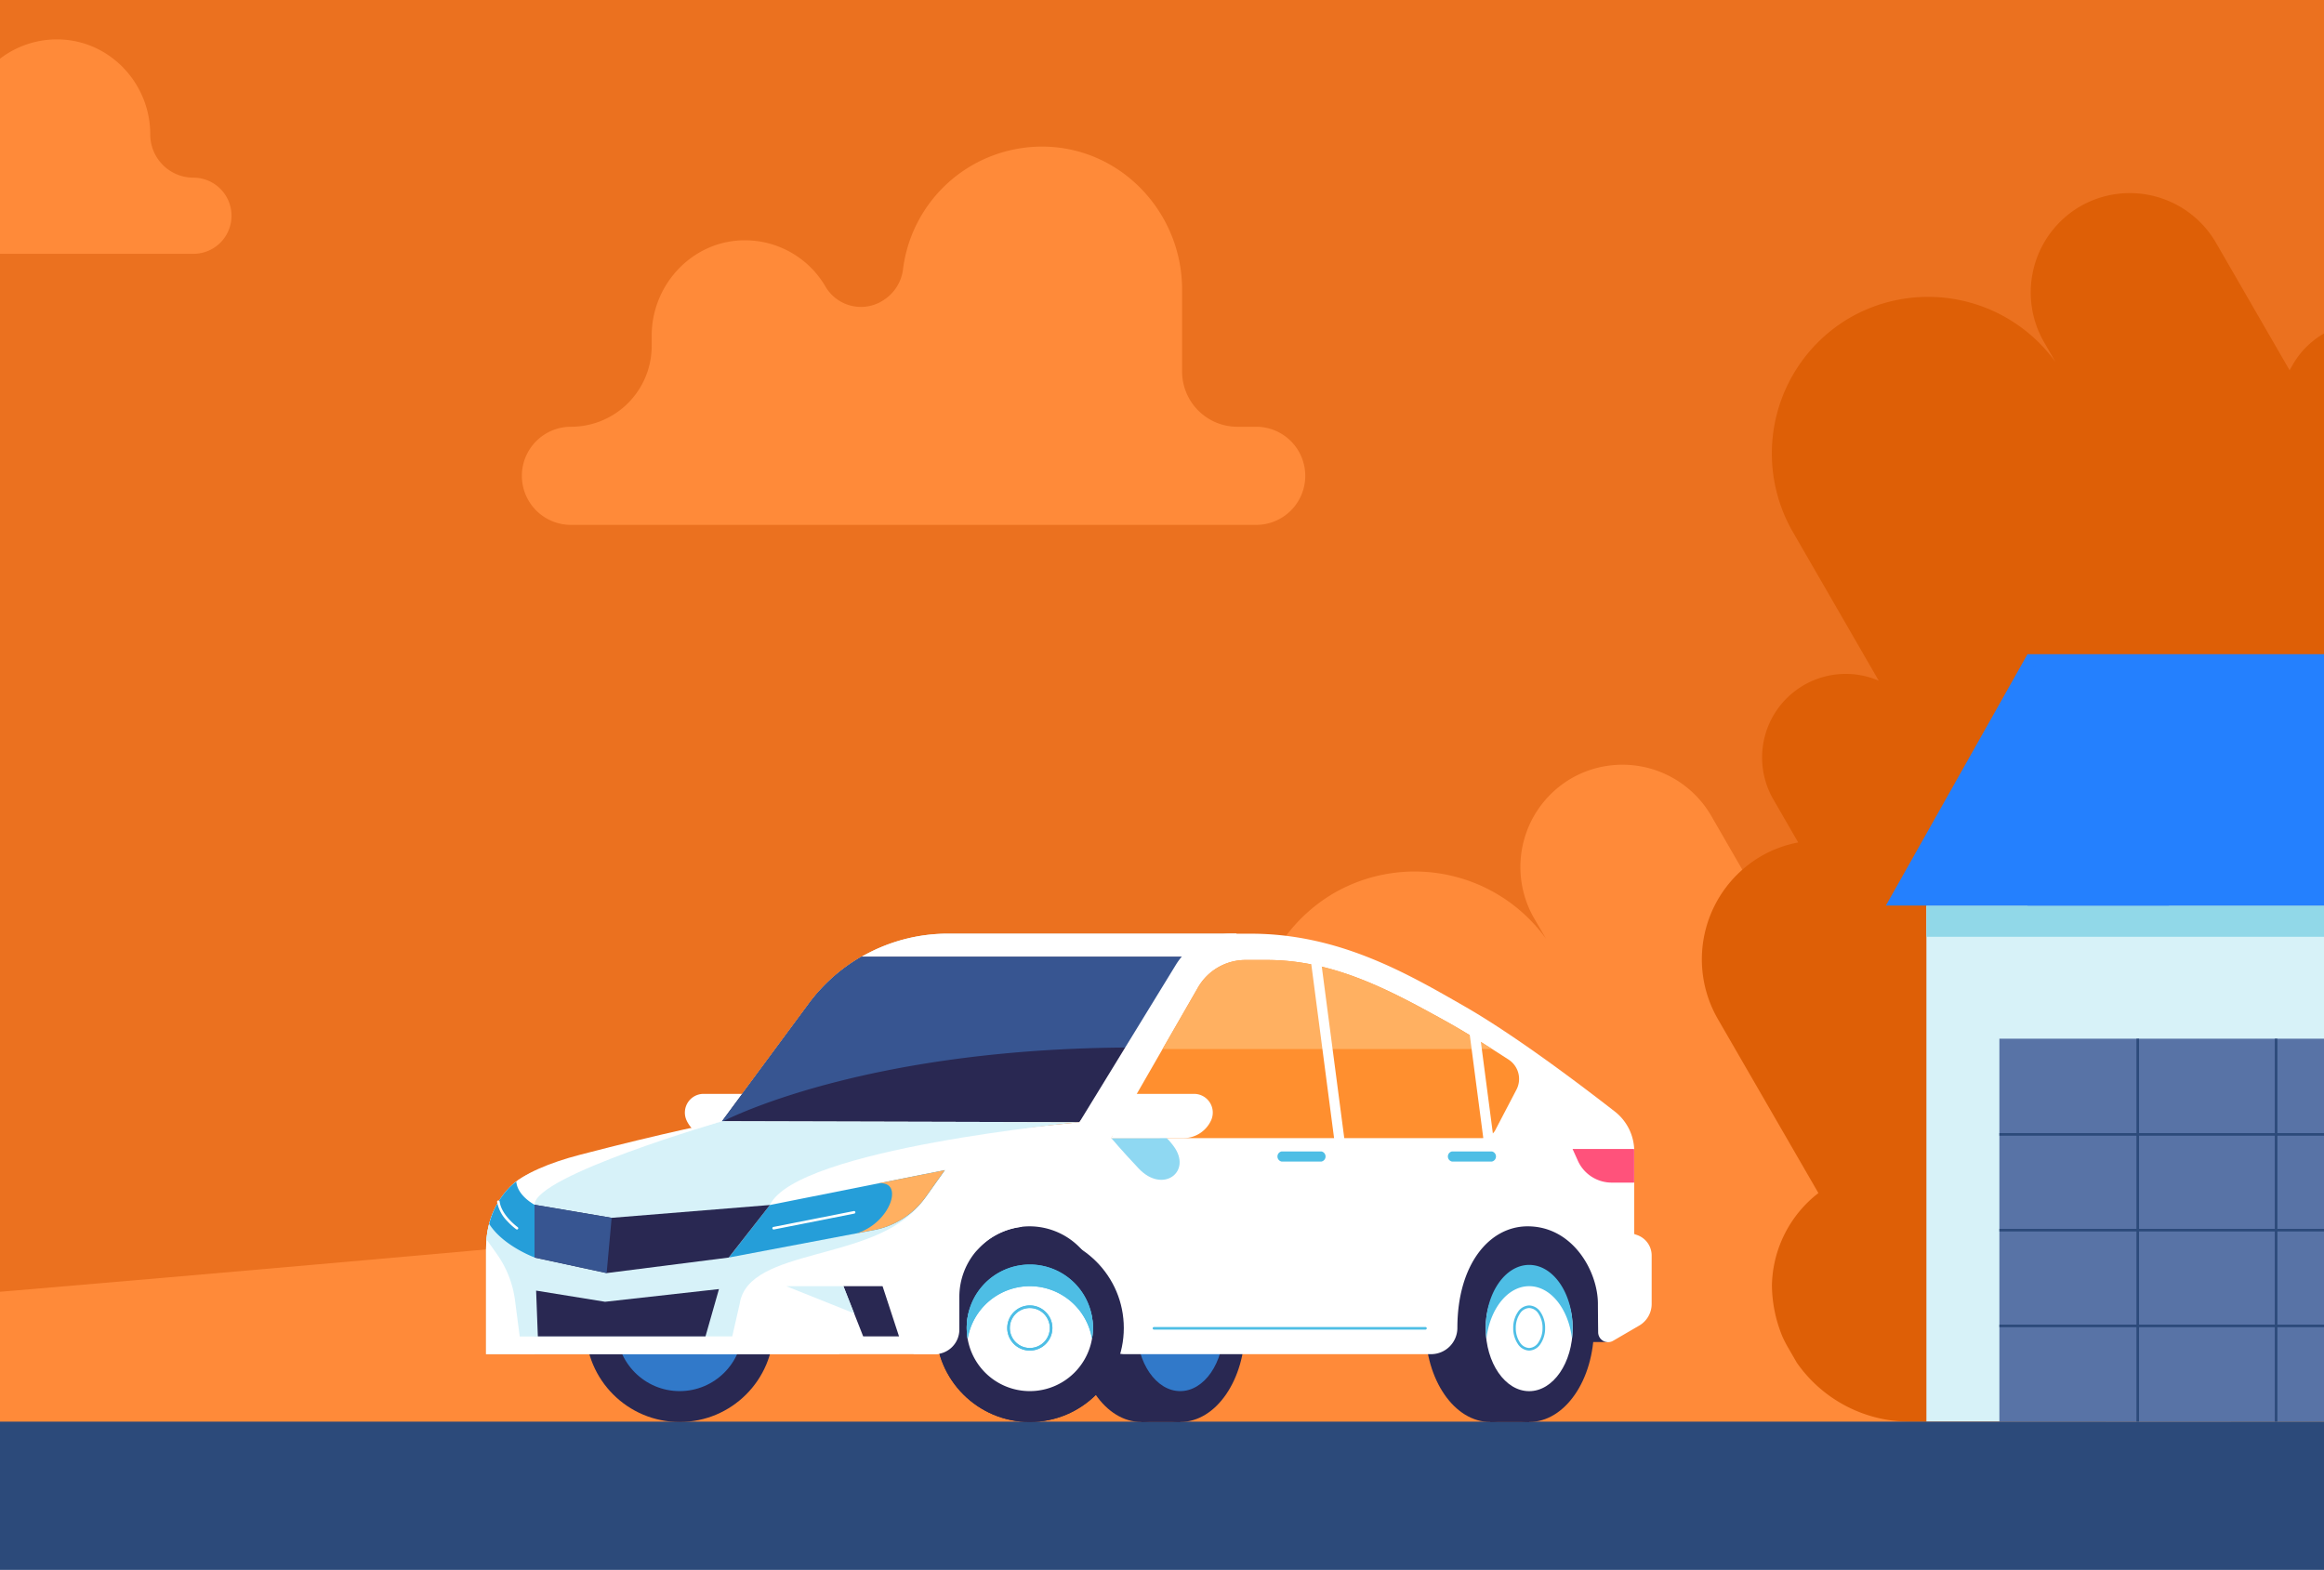 <svg xmlns="http://www.w3.org/2000/svg" xmlns:xlink="http://www.w3.org/1999/xlink" width="900" height="608" viewBox="0 0 900 608">
  <rect x="0" y="0" width="900" height="608" fill="#333333" stroke="none"/>
  <defs>
    <clipPath id="clip-auto-101_card-image">
      <rect width="900" height="608"/>
    </clipPath>
  </defs>
  <g id="auto-101_card-image" clip-path="url(#clip-auto-101_card-image)">
    <rect width="900" height="608" fill="#fff"/>
    <g id="hero-auto-101" transform="translate(-526 -82.221)">
      <rect id="Rectangle_1801" data-name="Rectangle 1801" width="1440" height="685.58" fill="#eb711f"/>
      <path id="Path_84493" data-name="Path 84493" d="M.11,618.86V665.7H1390V501.82S343.68,607.79.11,618.86Z" fill="#ff8a39"/>
      <path id="Path_84494" data-name="Path 84494" d="M1024.36,574.69a33.52,33.52,0,0,0-12.23,45.65l9.9,17.15a47.442,47.442,0,0,0-12,4h260c7.16-8.61,9.9-17.61,4.64-26.72l-44.45-32.32c11.11-.43-6.38-9.66-.44-20l47.56-82.37A33.43,33.43,0,1,0,1219.819,446h0l-.39.67-1.37,2.37-29.38-50.89a39.73,39.73,0,0,0-54.12-14.5h0a39.73,39.73,0,0,0-14.5,54.12l4.65,8a62.69,62.69,0,0,0-82-17.73h0a62.67,62.67,0,0,0-22.87,85.36l34.35,59.5a33.39,33.39,0,0,0-29.83,1.79Z" fill="#ff8a39"/>
      <path id="Path_84495" data-name="Path 84495" d="M1440,207.18a32.48,32.48,0,0,0-26,16.12l-1.33,2.3-28.52-49.4a38.57,38.57,0,0,0-52.53-14.08h0a38.57,38.57,0,0,0-14.08,52.53l4.51,7.81a60.86,60.86,0,0,0-79.62-17.21h0a60.83,60.83,0,0,0-22.2,82.85l33.34,57.75a32.38,32.38,0,0,0-40.8,46l9.61,16.64a45.61,45.61,0,0,0-14.3,5.28,46.25,46.25,0,0,0-16.88,63l39,67.51a46.34,46.34,0,0,0-18,35.67,53.242,53.242,0,0,0,4,19.75,45.986,45.986,0,0,0,2.12,4.18l3.53,6.11a53.34,53.34,0,0,0,43.77,22.83h75.91l-16.69-28.9a46.25,46.25,0,0,0,11.88-59.6l-34.65-60c.4-.21.81-.39,1.2-.62a32.51,32.51,0,0,0,16.06-30.7,61.24,61.24,0,0,0,46,14.58,20.789,20.789,0,0,0,2.54,1.76l21.43,12.37a21,21,0,0,0,28.59-7.66L1440,435.72Z" fill="#de5f06"/>
      <path id="Path_84496" data-name="Path 84496" d="M1404.3,364.36l-7.23-12.52a32.82,32.82,0,0,0,18.1-6.31Z" fill="#de5f06"/>
      <rect id="Rectangle_1802" data-name="Rectangle 1802" width="168" height="199.87" transform="translate(1272.03 432.94)" fill="#d7f2f8"/>
      <rect id="Rectangle_1803" data-name="Rectangle 1803" width="167.97" height="12.09" transform="translate(1272.03 432.94)" fill="#91d8e8"/>
      <rect id="Rectangle_1804" data-name="Rectangle 1804" width="139.71" height="148.33" transform="translate(1300.29 484.49)" fill="#5873a6"/>
      <path id="Line_3147" data-name="Line 3147" d="M139.71.5H0v-1H139.71Z" transform="translate(1300.29 595.73)" fill="#2c4a7a"/>
      <path id="Path_84497" data-name="Path 84497" d="M413,671.46V596.68a50.77,50.77,0,0,0-50.62-50.62h0a50.82,50.82,0,0,0-48.12,35v-26.9a69.27,69.27,0,0,0-135.83-19.22V385.2A89.46,89.46,0,0,0,89.22,296h0A89.46,89.46,0,0,0,0,385.2V671.46Z" fill="#de5f06"/>
      <path id="Path_84498" data-name="Path 84498" d="M89.22,635.68a.5.5,0,0,1-.5-.5V435.59a.5.5,0,0,1,1,0V635.18A.5.5,0,0,1,89.22,635.68Z" fill="#eb711f"/>
      <path id="Path_84499" data-name="Path 84499" d="M89.22,517.33a.5.5,0,0,1-.42-.23L59.34,471.53a.5.5,0,0,1,.81-.58h0l29.46,45.58a.5.5,0,0,1-.15.69A.49.49,0,0,1,89.22,517.33Z" fill="#eb711f"/>
      <path id="Path_84500" data-name="Path 84500" d="M245,633.31a.5.5,0,0,1-.5-.5V558.65a.5.5,0,0,1,1,0v74.16a.5.5,0,0,1-.5.5Z" fill="#eb711f"/>
      <path id="Line_3148" data-name="Line 3148" d="M139.71.5H0v-1H139.71Z" transform="translate(1300.29 558.65)" fill="#2c4a7a"/>
      <path id="Line_3149" data-name="Line 3149" d="M139.71.5H0v-1H139.71Z" transform="translate(1300.29 521.57)" fill="#2c4a7a"/>
      <path id="Line_3150" data-name="Line 3150" d="M.5,148.32h-1V0h1Z" transform="translate(1353.87 484.49)" fill="#2c4a7a"/>
      <path id="Line_3151" data-name="Line 3151" d="M.5,148.32h-1V0h1Z" transform="translate(1407.45 484.49)" fill="#2c4a7a"/>
      <rect id="Rectangle_1805" data-name="Rectangle 1805" width="1440" height="57.41" transform="translate(0 632.81)" fill="#2c4a7a"/>
      <path id="Path_84501" data-name="Path 84501" d="M823.37,505.86h-24.9a7.25,7.25,0,0,0-6.58,10.28h0a11.78,11.78,0,0,0,10.7,6.85h27.94Z" fill="#fff"/>
      <path id="Path_84502" data-name="Path 84502" d="M903.59,540.23l248.48,2.33-3.65,59.4h-39.67l-220.67-5.42Z" fill="#292852"/>
      <circle id="Ellipse_920" data-name="Ellipse 920" cx="36.4" cy="36.4" r="36.4" transform="translate(888.41 560.14)" fill="#292852"/>
      <circle id="Ellipse_921" data-name="Ellipse 921" cx="36.4" cy="36.4" r="36.4" transform="translate(752.81 560.14)" fill="#292852"/>
      <circle id="Ellipse_922" data-name="Ellipse 922" cx="24.44" cy="24.44" r="24.44" transform="translate(764.77 572.1)" fill="#3179c9"/>
      <path id="Path_84503" data-name="Path 84503" d="M789.21,580.34a24.43,24.43,0,0,1,24.07,20.32,24.44,24.44,0,1,0-48.13,0,24.43,24.43,0,0,1,24.06-20.32Z" fill="#259ed9"/>
      <path id="Ellipse_923" data-name="Ellipse 923" d="M8.24-.5A8.74,8.74,0,1,1-.5,8.24,8.75,8.75,0,0,1,8.24-.5Zm0,16.48A7.74,7.74,0,1,0,.5,8.24,7.749,7.749,0,0,0,8.24,15.98Z" transform="translate(780.97 588.3)" fill="#292852"/>
      <rect id="Rectangle_1806" data-name="Rectangle 1806" width="15.08" height="72.8" transform="translate(1103.11 560.14)" fill="#292852"/>
      <ellipse id="Ellipse_924" data-name="Ellipse 924" cx="25.08" cy="36.4" rx="25.08" ry="36.4" transform="translate(1078.03 560.14)" fill="#292852"/>
      <ellipse id="Ellipse_925" data-name="Ellipse 925" cx="25.08" cy="36.4" rx="25.08" ry="36.4" transform="translate(1093.11 560.14)" fill="#292852"/>
      <path id="Path_84504" data-name="Path 84504" d="M1118.19,576.1c9.3,0,16.84,6.94,16.84,20.44S1127.49,621,1118.19,621s-16.84-10.94-16.84-24.44S1108.89,576.1,1118.19,576.1Z" fill="#fff"/>
      <path id="Path_84505" data-name="Path 84505" d="M1118.19,580.34c8.33,0,15.23,8.79,16.59,20.32a35.214,35.214,0,0,0,.26-4.12c0-13.5-7.54-24.44-16.84-24.44s-16.84,10.94-16.84,24.44a35.215,35.215,0,0,0,.26,4.12C1103,589.13,1109.86,580.34,1118.19,580.34Z" fill="#4ebee5"/>
      <path id="Ellipse_926" data-name="Ellipse 926" d="M5.68-.5a5.439,5.439,0,0,1,4.428,2.63A10.84,10.84,0,0,1,11.86,8.24a10.84,10.84,0,0,1-1.752,6.11A5.439,5.439,0,0,1,5.68,16.98a5.439,5.439,0,0,1-4.428-2.63A10.84,10.84,0,0,1-.5,8.24,10.84,10.84,0,0,1,1.252,2.13,5.439,5.439,0,0,1,5.68-.5Zm0,16.48a4.476,4.476,0,0,0,3.6-2.2A9.835,9.835,0,0,0,10.86,8.24,9.835,9.835,0,0,0,9.285,2.7,4.476,4.476,0,0,0,5.68.5a4.476,4.476,0,0,0-3.6,2.2A9.835,9.835,0,0,0,.5,8.24a9.835,9.835,0,0,0,1.575,5.543A4.476,4.476,0,0,0,5.68,15.98Z" transform="translate(1112.51 588.3)" fill="#4ebee5"/>
      <rect id="Rectangle_1807" data-name="Rectangle 1807" width="15.08" height="72.8" transform="translate(967.98 560.14)" fill="#292852"/>
      <ellipse id="Ellipse_927" data-name="Ellipse 927" cx="25.08" cy="36.4" rx="25.08" ry="36.4" transform="translate(942.9 560.14)" fill="#292852"/>
      <ellipse id="Ellipse_928" data-name="Ellipse 928" cx="25.08" cy="36.4" rx="25.08" ry="36.4" transform="translate(957.98 560.14)" fill="#292852"/>
      <ellipse id="Ellipse_929" data-name="Ellipse 929" cx="16.84" cy="24.44" rx="16.84" ry="24.44" transform="translate(966.22 572.1)" fill="#3179c9"/>
      <path id="Path_84506" data-name="Path 84506" d="M983.06,580.34c8.33,0,15.23,8.79,16.59,20.32a35.256,35.256,0,0,0,.26-4.12c0-13.5-7.54-24.44-16.84-24.44s-16.86,10.9-16.86,24.44a35.256,35.256,0,0,0,.26,4.12C967.82,589.13,974.72,580.34,983.06,580.34Z" fill="#8fd8f2"/>
      <path id="Ellipse_930" data-name="Ellipse 930" d="M5.68-.5a5.439,5.439,0,0,1,4.428,2.63A10.84,10.84,0,0,1,11.86,8.24a10.84,10.84,0,0,1-1.752,6.11A5.439,5.439,0,0,1,5.68,16.98a5.439,5.439,0,0,1-4.428-2.63A10.84,10.84,0,0,1-.5,8.24,10.84,10.84,0,0,1,1.252,2.13,5.439,5.439,0,0,1,5.68-.5Zm0,16.48a4.476,4.476,0,0,0,3.6-2.2A9.835,9.835,0,0,0,10.86,8.24,9.835,9.835,0,0,0,9.285,2.7,4.476,4.476,0,0,0,5.68.5a4.476,4.476,0,0,0-3.6,2.2A9.835,9.835,0,0,0,.5,8.24a9.835,9.835,0,0,0,1.575,5.543A4.476,4.476,0,0,0,5.68,15.98Z" transform="translate(977.38 588.3)" fill="#4ebee5"/>
      <path id="Path_84507" data-name="Path 84507" d="M1004.91,443.82H893.08A67,67,0,0,0,839.22,471l-33.89,45.84H944Z" fill="#d7f2f9"/>
      <path id="Path_84508" data-name="Path 84508" d="M1002.77,444.82l-59.23,71H807.32L840,471.58a66.23,66.23,0,0,1,53-26.76h109.77Z" fill="#fff"/>
      <path id="Path_84509" data-name="Path 84509" d="M1004.83,443.82H893.08A67,67,0,0,0,839.22,471l-33.89,45.84H944l60.89-73Z" fill="#fff"/>
      <path id="Path_84510" data-name="Path 84510" d="M944,516.83l11.44-13.72L986,452.79H859.62a66.929,66.929,0,0,0-20.4,18.2L805.6,516.47Z" fill="#292852"/>
      <path id="Path_84511" data-name="Path 84511" d="M839.22,471,805.6,516.47h.4c6.53-3.29,59.6-28.35,158.66-28.57L977,467.68l8.1-14.9H859.62A66.929,66.929,0,0,0,839.22,471Z" fill="#375591"/>
      <path id="Path_84512" data-name="Path 84512" d="M1093.11,471.93c-22-12.62-48.53-28.1-82.67-28.1h-7.64a25.1,25.1,0,0,0-21.4,12l-37.38,61L821.1,529.51l-4.58,39.74L798.2,606.67H888a9.52,9.52,0,0,0,9.52-9.52h0V584.37a27.29,27.29,0,0,1,27.21-27.21h0a27.29,27.29,0,0,1,27.21,27.21v12.78a9.52,9.52,0,0,0,9.52,9.52H1080.2a10.19,10.19,0,0,0,10.19-10.19h0c0-24.38,12.24-39.32,27.21-39.32h0c17.49,0,27.21,17.45,27.21,30h0c0,1.69.05,6.79.1,11.07a3.84,3.84,0,0,0,5.77,3.27l10.13-5.9a9.71,9.71,0,0,0,4.82-8.39V568.47a8.39,8.39,0,0,0-5.57-7.91l-1.18-.42v-32a19.55,19.55,0,0,0-7.51-15.43C1138.78,502.91,1113,483.32,1093.11,471.93Z" fill="#fff"/>
      <path id="Path_84513" data-name="Path 84513" d="M1085.3,477.37c-20.45-11.26-42.4-23.36-68.67-23.36h-8.27a21.251,21.251,0,0,0-18.421,10.652L956.37,523h143.45a6,6,0,0,0,5.52-3.62l7.91-15.12a8.94,8.94,0,0,0-3-11.65C1103.65,488.32,1093.51,481.89,1085.3,477.37Z" fill="#ff8f2f"/>
      <path id="Path_84514" data-name="Path 84514" d="M824.17,548.9C834.33,527,944,516.83,944,516.83l-138.41-.36s-27.47,7.66-56.92,14.7c-11.61,2.78-20,5.53-25.11,10.66l9.43,4.66v19.42H714.22v40.76H808l4.46-19.52c3.34-22.1,52-16,69.87-38.58C882.3,548.56,815.7,567.17,824.17,548.9Z" fill="#d7f2f9"/>
      <path id="Path_84515" data-name="Path 84515" d="M733,546.49l-9.43-4.66c-7.78,7.88-9.35,17.23-9.35,24.08H733Z" fill="#8fd8f2"/>
      <path id="Path_84516" data-name="Path 84516" d="M750.64,529.44c-11.56,3-22,7.27-27.06,12.4-7.78,7.88-9.35,17.23-9.35,24.08v40.76H733V548.81c0-11.29,72.6-32.33,72.6-32.33S782.88,521,750.64,529.44Z" fill="#fff"/>
      <circle id="Ellipse_931" data-name="Ellipse 931" cx="36.4" cy="36.4" r="36.4" transform="translate(888.41 560.14)" fill="#292852"/>
      <path id="Path_84517" data-name="Path 84517" d="M924.81,576.1c13.5,0,24.44,6.94,24.44,20.44a24.44,24.44,0,1,1-48.88,0C900.37,583,911.31,576.1,924.81,576.1Z" fill="#fff"/>
      <path id="Path_84518" data-name="Path 84518" d="M924.81,580.34a24.43,24.43,0,0,1,24.07,20.32,24.44,24.44,0,1,0-48.13,0,24.43,24.43,0,0,1,24.06-20.32Z" fill="#4ebee5"/>
      <path id="Ellipse_932" data-name="Ellipse 932" d="M8.24-.5A8.74,8.74,0,1,1-.5,8.24,8.75,8.75,0,0,1,8.24-.5Zm0,16.48A7.74,7.74,0,1,0,.5,8.24,7.749,7.749,0,0,0,8.24,15.98Z" transform="translate(916.57 588.3)" fill="#4ebee5"/>
      <path id="Path_84519" data-name="Path 84519" d="M727.24,606.67l1.26-6.88H847.84l3.31,6.88Z" fill="#fff"/>
      <path id="Path_84520" data-name="Path 84520" d="M956.37,523s3.87,4.63,10.59,11.75c9.4,10,21,1.18,13.43-8.79-5.19-6.83-5.2-3-5.2-3Z" fill="#8fd8f2"/>
      <path id="Line_3152" data-name="Line 3152" d="M105.14.5H0A.5.5,0,0,1-.5,0,.5.5,0,0,1,0-.5H105.14a.5.5,0,0,1,.5.5A.5.5,0,0,1,105.14.5Z" transform="translate(972.89 596.66)" fill="#4ebee5"/>
      <path id="Path_84521" data-name="Path 84521" d="M1037.76,532.07h-15.47a2,2,0,0,1,0-3.91h15.47a2,2,0,0,1,0,3.91Z" fill="#4ebee5"/>
      <path id="Path_84522" data-name="Path 84522" d="M1103.76,532.07h-15.47a2,2,0,0,1,0-3.91h15.47a2,2,0,0,1,0,3.91Z" fill="#4ebee5"/>
      <path id="Path_84523" data-name="Path 84523" d="M963.51,505.86h24.9A7.25,7.25,0,0,1,995,516.14h0A11.78,11.78,0,0,1,984.3,523H956.37Z" fill="#fff"/>
      <path id="Path_84524" data-name="Path 84524" d="M733,565.23l-2.57-4.48-13.48-9a34.641,34.641,0,0,0-2.55,10.46l4.06,5.73a39.919,39.919,0,0,1,7,18l1.81,13.9h7L733,565.91Z" fill="#d7f2f9"/>
      <path id="Path_84525" data-name="Path 84525" d="M824.17,548.9l67.77-13.52-7.37,10.36a31.88,31.88,0,0,1-20,12.84l-56.29,10.66Z" fill="#259ed9"/>
      <path id="Path_84526" data-name="Path 84526" d="M865.33,540.69h0c11.35-2.26,5.88,15.11-7.59,19.18l6.78-1.28a31.88,31.88,0,0,0,20-12.84l7.37-10.36Z" fill="#ffb061"/>
      <path id="Path_84527" data-name="Path 84527" d="M725.93,539.81a22.015,22.015,0,0,0-2.35,2,31.349,31.349,0,0,0-8.14,14.4c5.35,8.51,17.56,13,17.56,13v-20.4C730.63,547.46,726.34,544.34,725.93,539.81Z" fill="#259ed9"/>
      <path id="Path_84528" data-name="Path 84528" d="M733,548.81l29.87,5.06,61.29-4.97-15.94,20.35-47.29,6.02L733,569.25Z" fill="#292852"/>
      <path id="Path_84529" data-name="Path 84529" d="M989.94,464.66,976.22,488.5h127.62c-5.83-3.7-12.67-7.9-18.54-11.13-20.45-11.26-42.4-23.36-68.67-23.36h-8.27a21.251,21.251,0,0,0-18.421,10.652Z" fill="#ffb061"/>
      <rect id="Rectangle_1808" data-name="Rectangle 1808" width="3.91" height="73.73" transform="matrix(0.992, -0.13, 0.13, 0.992, 1033.383, 452.365)" fill="#fff"/>
      <rect id="Rectangle_1809" data-name="Rectangle 1809" width="3.91" height="45.3" transform="matrix(0.992, -0.13, 0.13, 0.992, 1094.865, 480.562)" fill="#fff"/>
      <path id="Path_84530" data-name="Path 84530" d="M852.63,580.35h15.16l6.37,19.44H860.28Z" fill="#292852"/>
      <path id="Path_84531" data-name="Path 84531" d="M852.63,580.35H830.52l26.24,10.5Z" fill="#d7f2f9"/>
      <path id="Path_84532" data-name="Path 84532" d="M799.21,599.79l5.22-18.33-44.11,4.92-26.7-4.32.67,17.73Z" fill="#292852"/>
      <path id="Path_84533" data-name="Path 84533" d="M1158.85,540.23V528.14a5.792,5.792,0,0,0-.05-.93H1135l2.06,4.57a14.37,14.37,0,0,0,13.1,8.45Z" fill="#ff527b"/>
      <path id="Path_84534" data-name="Path 84534" d="M760.93,575.27l1.94-21.4L733,548.81v20.44Z" fill="#375591"/>
      <path id="Line_3153" data-name="Line 3153" d="M0,6.65a.5.5,0,0,1-.49-.4A.5.5,0,0,1-.1,5.659l31.15-6.15a.5.5,0,0,1,.587.394.5.5,0,0,1-.394.587L.1,6.641A.5.5,0,0,1,0,6.65Z" transform="translate(825.61 551.74)" fill="#fff"/>
      <path id="Path_84535" data-name="Path 84535" d="M726.2,558.39a.5.5,0,0,1-.29-.093,24.243,24.243,0,0,1-3.393-3.076A14.26,14.26,0,0,1,718.5,547.7a.5.5,0,0,1,.991-.133c.723,5.383,6.932,9.875,7,9.92a.5.5,0,0,1-.291.907Z" fill="#fff"/>
      <path id="Path_84536" data-name="Path 84536" d="M959.89,126.87V123c0-20.36,16.44-37.43,36.8-37a36.09,36.09,0,0,1,30.52,17.94,15.91,15.91,0,0,0,23.16,4.75l.26-.19a16.51,16.51,0,0,0,6.6-11.34,54.26,54.26,0,0,1,55.34-47.43c29.55.81,52.73,25.79,52.73,55.36v31.7a21.42,21.42,0,0,0,21.42,21.42H1194a19,19,0,0,1,19,19h0a19,19,0,0,1-19,19H928.62a19,19,0,0,1-19-19h0a19,19,0,0,1,19-19h0a31.27,31.27,0,0,0,31.27-31.27h0Z" transform="translate(-181.52 89.291)" fill="#ff8a39"/>
      <path id="Path_84537" data-name="Path 84537" d="M841.53,69.74h0c0-19.35-15-35.75-34.29-36.74a36.19,36.19,0,0,0-38,34.24v1.9h0A17.34,17.34,0,0,1,751.9,86.48H734.74A14.74,14.74,0,0,0,720,101.22h0A14.74,14.74,0,0,0,734.7,116H858.27A14.74,14.74,0,0,0,873,101.25h0a14.74,14.74,0,0,0-14.74-14.74h0a16.74,16.74,0,0,1-16.73-16.75Z" transform="translate(-257.344 64.524)" fill="#ff8a39"/>
      <rect id="Rectangle_1810" data-name="Rectangle 1810" width="1440" height="685.58" fill="none"/>
      <rect id="Rectangle_1811" data-name="Rectangle 1811" width="128.83" height="97.36" transform="translate(1311.17 335.58)" fill="#2480fe"/>
      <path id="Path_84538" data-name="Path 84538" d="M1311.17,335.58l-54.84,97.36h109.69Z" fill="#2480fe"/>
      <path id="Path_84539" data-name="Path 84539" d="M924.81,580.34a24.43,24.43,0,0,1,24.07,20.32,24.44,24.44,0,1,0-48.13,0,24.43,24.43,0,0,1,24.06-20.32Z" fill="#4ebee5"/>
      <path id="Ellipse_933" data-name="Ellipse 933" d="M8.24-.5A8.74,8.74,0,1,1-.5,8.24,8.75,8.75,0,0,1,8.24-.5Zm0,16.48A7.74,7.74,0,1,0,.5,8.24,7.749,7.749,0,0,0,8.24,15.98Z" transform="translate(916.57 588.3)" fill="#4ebee5"/>
      <path id="Path_84540" data-name="Path 84540" d="M879.79,606.67H888a9.52,9.52,0,0,0,9.52-9.52h0V584.37a27.29,27.29,0,0,1,24.17-27l-.19-5C891.83,545.1,882,592.63,879.79,606.67Z" fill="#fff"/>
    </g>
  </g>
</svg>
